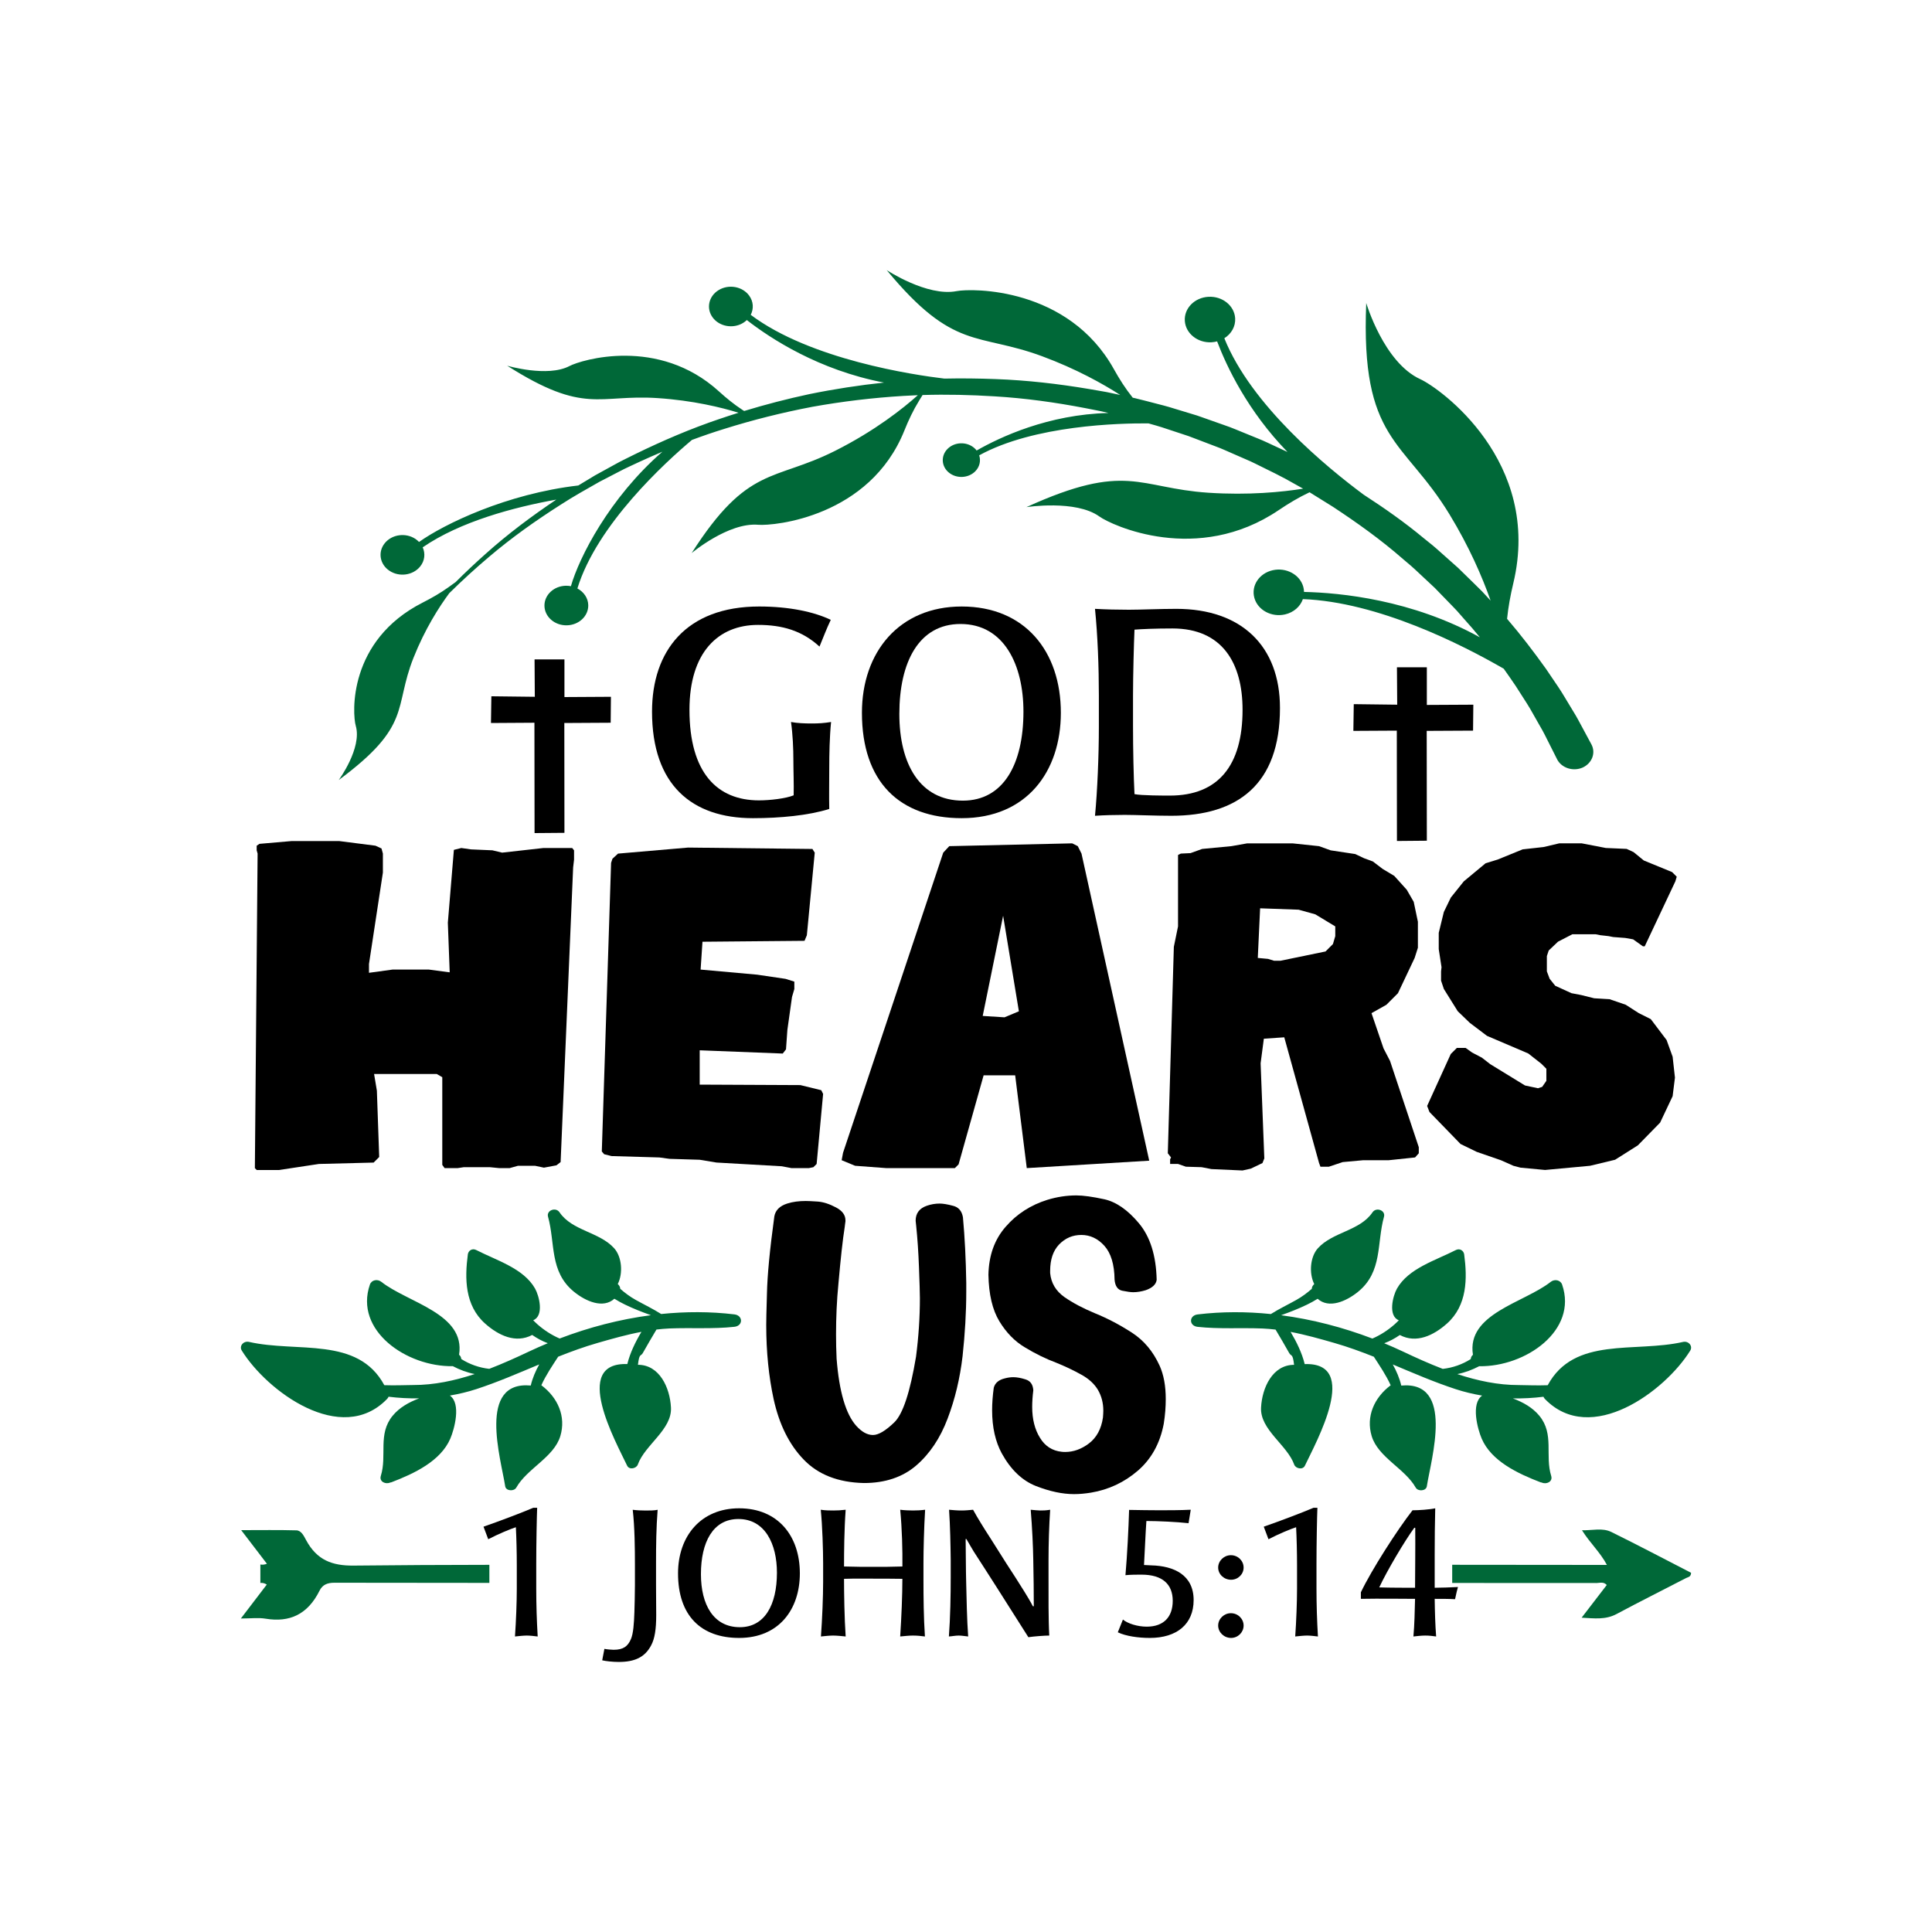 <?xml version="1.0" encoding="UTF-8"?>
<!-- Generator: Adobe Illustrator 18.0.0, SVG Export Plug-In . SVG Version: 6.00 Build 0)  -->
<svg xmlns="http://www.w3.org/2000/svg" xmlns:xlink="http://www.w3.org/1999/xlink" version="1.1" id="Layer_1" x="0px" y="0px" viewBox="0 0 864 864" xml:space="preserve">
<g>
	<g>
		<path d="M235.58,731.43c-1.46,0-3.58,0.24-5.28,0.41c0.49-6.99,0.81-15.45,0.81-21.3c0-1.46,0-8.7,0-10.73    c0-5.53-0.16-11.95-0.41-16.83c-2.68,0.89-7.64,2.93-12.36,5.37l-2.11-5.61c7.48-2.6,16.91-6.18,22.28-8.46h1.71    c-0.16,3.82-0.41,15.77-0.41,25.21c0,3.09,0,8.54,0,10.81c0,7.64,0.24,14.55,0.65,21.55    C238.99,731.67,237.12,731.43,235.58,731.43z"></path>
		<path d="M293.38,699.07c0,2.52,0,6.67,0,9.76c0,5.61,0.08,11.22,0.08,13.42c0,6.34-0.65,10.57-2.28,13.58    c-2.76,5.28-7.32,7.4-14.47,7.4c-2.6,0-5.77-0.33-7.4-0.73c0.24-1.22,0.73-3.82,0.98-5.12c1.14,0.24,3.25,0.41,4.15,0.41    c4.31,0,6.34-1.55,7.72-4.8c1.06-2.44,1.38-6.99,1.54-11.95c0.08-2.85,0.24-7.97,0.24-12.11c0-2.76,0-6.67,0-9.35    c0-6.67-0.08-16.59-0.98-24.39c1.79,0.24,4.07,0.33,5.77,0.33c1.79,0,3.98,0,5.37-0.33C293.46,683.3,293.38,691.18,293.38,699.07z    "></path>
		<path d="M330.54,732.49c-17.08,0-27.32-10-27.32-28.86c0-16.67,10.24-29.11,27.32-29.11c17.32,0,27.16,12.28,27.16,29.11    C357.69,719.72,348.34,732.49,330.54,732.49z M330.21,679.31c-11.38,0-16.75,10.41-16.75,24.64c0,13.66,5.61,23.74,17.4,23.74    c11.06,0,16.59-9.92,16.59-24.39C347.45,690.53,342.16,679.31,330.21,679.31z"></path>
		<path d="M412.98,698.75c0,2.85,0,6.1,0,8.13c0,6.99,0.08,16.59,0.65,24.96c-1.71-0.24-3.58-0.41-5.37-0.41    c-1.87,0-3.74,0.24-5.69,0.41c0.57-8.62,0.98-18.7,0.98-25.78c-4.8-0.08-9.03-0.08-12.76-0.08c-4.07,0-8.38-0.08-13.33,0.08    c0,6.42,0.16,17.48,0.73,25.78c-1.55-0.16-3.98-0.41-5.61-0.41s-3.82,0.24-5.45,0.41c0.57-7.72,0.98-17.89,0.98-24.39    c0-2.52,0-5.45,0-8.46c0-5.53-0.33-16.67-1.06-23.82c2.19,0.33,4.06,0.33,5.69,0.33s3.25-0.08,5.45-0.33    c-0.65,8.94-0.73,18.7-0.73,25.37c4.71,0.16,9.27,0.16,13.25,0.16c3.98,0,8.37,0,12.85-0.16c0.08-7.24-0.16-16.91-0.98-25.37    c1.87,0.24,3.98,0.33,5.69,0.33c1.71,0,3.5-0.08,5.45-0.33C413.22,683.22,412.98,693.22,412.98,698.75z"></path>
		<path d="M468.91,697.44c0,2.11,0,6.42,0,8.05c0,7.72-0.08,18.78,0.33,25.94c-2.11,0-6.5,0.33-9.35,0.73    c-5.04-7.97-10.41-16.42-13.98-22.03c-2.93-4.55-7.56-11.87-10.49-16.34c-0.98-1.54-2.44-4.23-3.25-5.53h-0.33    c0.08,4.72,0.08,14.07,0.24,19.51c0.16,6.5,0.33,16.59,0.89,24.07c-1.06-0.08-2.76-0.41-4.23-0.41c-1.46,0-3.01,0.33-4.39,0.41    c0.65-8.7,0.81-18.7,0.81-26.34c0-1.95,0-5.45,0-8.05c-0.08-6.67-0.24-15.04-0.73-22.28c1.95,0.16,3.41,0.33,5.53,0.33    c1.95,0,3.33-0.16,5.2-0.33c2.19,3.98,5.04,8.54,7.89,12.93c1.79,2.85,5.37,8.54,6.99,11.06c3.01,4.63,5.45,8.38,8.21,12.85    c0.98,1.63,2.76,4.47,3.66,6.34c0-0.08,0.41,0,0.41,0c0-5.2-0.08-14.15-0.24-21.06c-0.08-5.45-0.49-14.39-1.14-22.12    c1.95,0.16,3.17,0.33,4.31,0.33c1.3,0,2.36,0,4.39-0.33C469.16,682.24,468.91,690.53,468.91,697.44z"></path>
		<path d="M514.2,732.49c-5.12,0-10.81-0.81-14.31-2.52l2.28-5.69c2.19,1.79,6.5,3.17,10.65,3.17c7.56,0,11.63-4.31,11.63-11.55    c0-7.32-4.47-11.71-13.98-11.71c-1.95,0-4.88,0-7.16,0.24c0.81-9.27,1.38-20.98,1.63-29.19c3.58,0.08,10.65,0.16,13.5,0.16    c4.23,0,9.19,0,14.07-0.24c-0.08,0.49-0.65,3.9-0.98,6.02c-5.12-0.57-13.66-0.98-18.86-0.98c-0.41,5.77-0.73,14.07-1.06,19.68    c0.89,0,2.52,0.16,3.25,0.16c10.16,0.24,18.94,4.31,18.94,15.53C533.79,726.39,526.23,732.49,514.2,732.49z"></path>
		<path d="M550.54,706.47c-3.17,0-5.77-2.44-5.77-5.45c0-3.01,2.6-5.53,5.69-5.53c3.17,0,5.69,2.52,5.69,5.53    C556.15,704.03,553.63,706.47,550.54,706.47z M550.54,732.49c-3.17,0-5.77-2.52-5.77-5.53c0-3.01,2.6-5.53,5.69-5.53    c3.17,0,5.69,2.52,5.69,5.53C556.15,729.97,553.63,732.49,550.54,732.49z"></path>
		<path d="M584.52,731.43c-1.46,0-3.58,0.24-5.29,0.41c0.49-6.99,0.81-15.45,0.81-21.3c0-1.46,0-8.7,0-10.73    c0-5.53-0.16-11.95-0.41-16.83c-2.68,0.89-7.64,2.93-12.36,5.37l-2.11-5.61c7.48-2.6,16.91-6.18,22.28-8.46h1.71    c-0.16,3.82-0.41,15.77-0.41,25.21c0,3.09,0,8.54,0,10.81c0,7.64,0.24,14.55,0.65,21.55    C587.94,731.67,586.07,731.43,584.52,731.43z"></path>
		<path d="M650.71,715.17c-2.68-0.16-5.94-0.16-9.11-0.16c0.08,5.85,0.24,11.54,0.65,16.83c-1.63-0.24-3.17-0.41-4.88-0.41    s-3.66,0.24-5.28,0.41c0.49-5.45,0.57-10.98,0.73-16.83c-2.85,0-16.67-0.16-24.23,0v-2.93c4.8-10.08,16.26-27.89,23.09-36.67    c2.68,0,7.64-0.33,10.16-0.89c-0.16,6.75-0.24,13.58-0.24,20.57c0,5.53,0,12.52,0,14.96c2.52,0,7.24-0.16,10.41-0.33    C651.84,710.21,651.11,713.06,650.71,715.17z M632.9,683.22h-0.41c-4.23,5.77-12.03,18.86-15.69,26.67    c5.04,0.16,12.6,0.16,16.02,0.16c0-4.47,0.08-9.02,0.08-12.93C632.9,693.05,632.98,687.36,632.9,683.22z"></path>
	</g>
	<g>
		<path d="M370.85,343.05c0,7.04-0.13,12.61,0,18.72c-9.29,2.92-22.04,4.12-34.12,4.12c-27.35,0-45.14-14.87-45.14-47.66    c0-27.08,15.27-47,47.93-47c13.41,0,24.56,2.39,32,5.97c-2.12,4.51-3.05,7.17-5.04,11.95c-7.83-7.17-16.73-9.69-27.48-9.69    c-17.79,0-30.67,12.22-30.67,37.97c0,28.28,12.48,40.5,31.07,40.5c4.91,0,11.95-0.8,15.53-2.26c0.13-5.04-0.13-11.02-0.13-15.93    c0-4.91-0.27-11.29-1.06-16.86c2.79,0.53,6.11,0.66,9.16,0.66c3.19,0,5.44-0.13,8.76-0.66    C370.98,329.64,370.85,337.47,370.85,343.05z"></path>
		<path d="M430.07,365.89c-27.88,0-44.61-16.33-44.61-47.13c0-27.22,16.73-47.53,44.61-47.53c28.28,0,44.35,20.05,44.35,47.53    C474.42,345.04,459.15,365.89,430.07,365.89z M429.54,279.05c-18.59,0-27.35,16.99-27.35,40.23c0,22.31,9.16,38.77,28.41,38.77    c18.06,0,27.09-16.2,27.09-39.83C457.69,297.38,449.06,279.05,429.54,279.05z"></path>
		<path d="M523.81,364.82c-7.3,0-15.93-0.4-20.84-0.4c-4.25,0-9.29,0.13-13.28,0.4c1.06-10.89,1.73-27.09,1.73-39.7    c0-4.91,0-7.83,0-14.07c0-12.88-0.53-26.82-1.73-38.77c4.91,0.27,9.82,0.4,15.14,0.4c5.31,0,13.94-0.4,21.24-0.4    c29.08,0,46.34,16.6,46.34,44.35C572.41,350.88,553.42,364.82,523.81,364.82z M524.34,281.05c-7.7,0-13.68,0.27-16.99,0.53    c-0.27,6.11-0.66,20.58-0.66,29.47c0,3.98,0,9.83,0,13.54c0,10.62,0.27,22.97,0.66,30.54c2.92,0.66,13.41,0.66,15.8,0.66    c21.64,0,32.53-13.41,32.53-38.37C555.68,296.58,546.65,281.05,524.34,281.05z"></path>
	</g>
	<g>
		<path d="M115.2,381.72l-0.41-1.45v-2.07l1.25-0.83l14.32-1.24h21.37l16.18,2.07l2.7,1.24l0.62,2.28v8.51l-6.22,40.87v3.94    l10.58-1.45h16.18l9.34,1.24l-0.83-22.2l2.7-32.57l3.32-0.83l4.36,0.62l9.54,0.41l4.36,1.04l18.47-2.07h12.86l0.83,1.04v4.15    l-0.41,3.53l-5.6,131.74l-1.87,1.45l-5.6,1.04l-3.94-0.83h-7.68l-3.74,1.04h-4.56l-4.15-0.41h-11.83l-2.7,0.41h-5.81l-1.04-1.45    v-39.21l-2.49-1.45h-28.01l1.25,7.47l1.04,29.67l-2.49,2.49l-24.48,0.62l-17.84,2.7h-9.96l-0.83-0.83L115.2,381.72z"></path>
		<path d="M320.38,519.89l-7.47-1.24l-13.49-0.41l-4.56-0.62l-21.37-0.62l-3.32-0.83l-1.04-1.24l4.15-129.04l0.62-1.87l2.49-2.28    l31.33-2.7l55.6,0.62l1.04,1.66l-3.53,36.93l-1.04,2.49l-45.64,0.41l-0.83,12.45l25.31,2.28l12.66,1.87l3.94,1.24v3.32l-1.04,3.53    l-2.07,14.73l-0.62,8.71l-1.45,1.87l-37.14-1.45v15.35l45.02,0.21l9.34,2.28l0.83,1.66l-2.9,31.33l-1.45,1.45l-2.08,0.41h-7.68    l-4.36-0.83L320.38,519.89z"></path>
		<path d="M459.18,522.38l-5.19-41.49h-14.11l-11.2,39.83l-1.66,1.66h-30.71l-13.9-1.04l-6.02-2.49l0.62-3.32l44.81-134.23l2.7-2.9    l54.98-1.25l2.49,1.25l1.66,3.32l30.29,137.34L459.18,522.38z M455.65,452.26l-7.05-42.74l-9.13,44.81l9.75,0.62L455.65,452.26z"></path>
		<path d="M537.39,521.97l-7.05-0.21l-3.53-1.24h-3.53v-2.07l0.42-0.83l-1.45-1.87l2.7-92.32l1.87-9.13v-31.95l1.24-0.62l4.36-0.21    l5.19-1.87l13.07-1.24l7.05-1.25h20.33l11.83,1.25l5.19,1.87l11,1.66l3.94,1.87l3.94,1.45l4.36,3.32l5.19,3.11l5.6,6.22l3.11,5.39    l1.87,8.92v11.62l-1.45,4.56l-7.47,15.77l-5.19,5.19l-6.64,3.73l5.39,15.77l2.9,5.6l12.86,38.59v2.7l-1.66,1.87L621,518.86h-11.41    l-9.13,0.83l-6.22,2.08h-3.73l-0.62-1.66l-15.56-56.22l-9.13,0.62l-1.45,11l1.66,42.53l-0.83,2.08l-5.19,2.49l-3.73,0.83    l-13.9-0.62L537.39,521.97z M569.76,429.65h2.9l20.12-4.15l3.32-3.32l1.04-3.53v-4.36l-8.92-5.39l-7.47-2.08l-17.22-0.62    l-1.04,22.2l4.56,0.42L569.76,429.65z"></path>
		<path d="M676.81,521.35l-5.6-2.49l-10.79-3.73l-7.26-3.53l-13.9-14.32l-1.04-2.7l10.58-23.24l2.7-2.7h3.94l2.9,2.07l4.36,2.28    l3.73,2.9l15.56,9.54l5.81,1.24l1.87-0.62l1.87-2.7v-5.39l-2.28-2.28l-5.81-4.56l-18.46-7.88l-7.68-5.81l-5.39-5.19l-6.22-9.96    l-1.25-3.73v-4.15l0.21-1.87l-1.25-8.09v-7.26l2.28-9.34l3.11-6.43l5.81-7.26l9.75-8.09l5.39-1.66l11.2-4.56l9.34-1.04l7.06-1.66    h9.96l10.79,2.08l9.34,0.41l3.11,1.45l4.56,3.73l12.65,5.19l2.08,2.08l-0.62,2.07l-13.69,29.04h-0.83l-4.36-3.11l-3.53-0.62    l-5.39-0.41l-2.08-0.41l-3.73-0.42l-2.07-0.41h-10.37l-6.43,3.32l-4.15,3.94l-0.83,2.49v6.85l1.25,3.32l2.49,3.11l7.26,3.32    l4.36,0.83l5.81,1.45l6.85,0.41l7.26,2.49l5.81,3.73l5.39,2.7l7.06,9.34l2.7,7.47l1.04,9.34l-1.04,8.3l-5.6,11.83l-9.96,10.17    l-10.17,6.43l-11.2,2.7l-20.12,1.87l-11-1.04L676.81,521.35z"></path>
	</g>
	<g>
		<path d="M359.34,652.65c-6.44-6.69-10.9-15.69-13.38-27.01c-2.15-9.99-3.3-20.98-3.3-33.12c0-1.65,0.08-6.36,0.33-14.21    c0.17-7.85,1.24-19.33,3.3-34.36c0.5-2.73,2.4-4.63,5.7-5.7c2.56-0.83,5.37-1.16,8.34-1.16c0.91,0,2.73,0.08,5.29,0.25    c2.56,0.17,5.29,1.07,8.26,2.64c2.81,1.49,4.21,3.39,4.21,5.78v0.41c-0.08,0.74-0.25,1.57-0.33,2.56    c-0.91,5.7-1.82,14.12-2.81,25.28c-0.74,7.52-1.07,15.12-1.07,22.71c0,3.63,0.08,7.27,0.25,10.9c1.16,14.79,4.13,24.86,8.84,30.07    c2.4,2.64,4.87,4.05,7.43,4.05c2.48,0,5.62-1.9,9.5-5.62c3.88-3.72,7.1-13.55,9.75-29.41c1.16-8.92,1.73-17.68,1.73-26.18    c0-2.48-0.17-7.1-0.41-13.79c-0.25-6.69-0.66-12.8-1.24-18.42c-0.08-0.91-0.17-1.73-0.25-2.4c0-3.3,1.65-5.53,4.96-6.69    c1.9-0.66,3.8-0.99,5.78-0.99c1.49,0,3.47,0.33,5.95,0.99c2.48,0.58,3.96,2.31,4.46,5.12c0.83,9,1.32,18.83,1.49,29.41v3.8    c0,9.33-0.58,19-1.65,28.91c-1.16,9.91-3.39,19.25-6.69,27.92c-3.3,8.76-8.01,15.78-14.04,20.98c-6.03,5.2-13.88,7.85-23.38,7.85    C374.79,662.97,365.79,659.42,359.34,652.65z"></path>
		<path d="M475.98,580.04c3.8,2.64,8.34,5.04,13.71,7.27c5.7,2.31,11.15,5.2,16.52,8.67c5.37,3.47,9.5,8.43,12.39,14.79    c1.82,4.05,2.73,9,2.73,14.87c0,3.39-0.25,7.1-0.91,11.15c-1.65,8.67-5.53,15.69-11.56,20.9c-6.03,5.2-13.05,8.51-20.98,9.83    c-2.56,0.41-5.04,0.66-7.52,0.66c-5.29,0-10.99-1.24-17.1-3.63c-6.11-2.4-11.23-7.27-15.28-14.62c-2.81-5.2-4.3-11.56-4.3-19.25    c0-3.14,0.25-6.53,0.74-10.08c0.58-2.15,2.23-3.55,5.04-4.21c1.24-0.33,2.48-0.5,3.72-0.5c1.57,0,3.39,0.33,5.45,0.99    c2.15,0.66,3.3,2.23,3.47,4.87c-0.33,2.64-0.5,5.12-0.5,7.43c0,5.45,1.16,10.08,3.47,13.79c2.23,3.72,5.53,5.86,9.75,6.28    c0.5,0.08,1.07,0.08,1.57,0.08c3.63,0,7.19-1.24,10.57-3.8c3.39-2.56,5.53-6.44,6.28-11.56c0.08-1.07,0.17-2.06,0.17-3.06    c0-3.55-0.83-6.61-2.4-9.33c-1.57-2.64-4.05-4.96-7.35-6.77c-3.39-1.9-7.02-3.63-11.07-5.29c-4.87-1.82-9.58-4.13-14.21-6.94    c-4.63-2.73-8.43-6.69-11.48-11.73c-3.06-5.04-4.71-11.98-4.87-20.73c0.17-8.67,2.73-15.86,7.76-21.56    c4.96-5.7,11.15-9.66,18.58-11.98c4.3-1.32,8.67-1.98,12.97-1.98c3.06,0,7.27,0.58,12.55,1.73c5.2,1.16,10.41,4.71,15.45,10.74    c5.04,6.03,7.68,14.45,7.93,25.28c-0.25,1.98-1.82,3.55-4.87,4.63c-1.9,0.58-3.8,0.91-5.62,0.91c-1.16,0-2.81-0.25-4.87-0.66    c-2.06-0.41-3.22-2.07-3.47-4.96c-0.08-6.86-1.65-11.89-4.54-15.12c-2.97-3.3-6.44-4.87-10.32-4.87s-7.19,1.4-9.99,4.3    c-2.64,2.81-3.96,6.69-3.96,11.81v0.91C470.04,573.77,472.18,577.32,475.98,580.04z"></path>
	</g>
	<g>
		<g>
			<path fill="#006838" d="M752.66,600.12c-21.56,4.94-48.64-2.64-60.52,19.36c-4.91,0.19-9.94-0.07-12.85-0.07     c-9.37,0.03-18.63-1.96-27.58-4.91c3.4-0.66,6.71-1.91,9.79-3.52c20.78,0.33,44.16-16,37.09-36.49     c-0.72-2.09-3.36-2.61-5.11-1.23c-11.94,9.4-37.7,14.2-34.77,32.61c-0.6,0.48-0.93,1.18-0.98,1.91     c-3.74,2.38-8.02,3.89-12.52,4.39c-6.14-2.36-12.11-5.06-17.8-7.76c-2.74-1.3-5.55-2.52-8.38-3.7c2.47-0.92,4.78-2.16,6.98-3.69     c7.34,3.91,15.08,0.23,21.08-5.12c9.1-8.12,9.13-20.18,7.7-30.92c-0.22-1.67-1.95-2.87-3.74-1.95     c-9.15,4.68-21.17,8.18-26.31,17.22c-1.85,3.26-4.14,12.2,0.82,14.19c-0.64,0.64-1.28,1.28-1.93,1.85     c-2.98,2.61-6.19,4.71-9.89,6.32c-13.04-4.98-26.82-8.59-40.82-10.43c3.93-1.41,7.81-2.91,11.58-4.74     c1.5-0.73,3.15-1.61,4.76-2.62c5,4.53,12.73,1.2,18.03-3.09c11.1-9.01,8.34-21.77,11.64-33.6c0.79-2.84-3.46-4.45-5.14-1.97     c-5.62,8.32-17.81,8.74-24.42,16.06c-3.49,3.86-4.04,11.23-1.63,16.03c-0.64,0.54-1.08,1.28-1.11,2.13     c-2.06,1.8-4.25,3.47-6.96,4.99c-3.79,2.12-7.69,3.98-11.34,6.28c-10.9-1.12-21.89-1.14-32.76,0.17c-3.89,0.47-3.94,5.12,0,5.55     c9.6,1.05,19.37,0.35,29.03,0.74c1.97,0.08,3.91,0.26,5.84,0.49c2,3.39,4.19,7.04,6.09,10.48c0.9,1.63,1.6-0.01,2.19,5.28     c-0.01,0-0.02,0-0.03,0c-9.54,0-14.28,10.15-14.74,19.12c-0.51,9.88,11.7,16.71,14.83,25.5c0.62,1.75,3.81,2.52,4.78,0.48     c5.08-10.74,24.92-46.3-0.09-45.43c-1.22-4.99-3.62-9.9-6.31-14.4c6.63,1.25,13.1,3.09,19.64,4.97     c6.02,1.73,11.84,3.86,17.59,6.14c2.53,3.91,5.49,8.24,7.53,12.76c-7.42,5.55-11.11,14.02-8.5,22.72     c2.86,9.5,14.88,14.51,19.71,23.07c1,1.77,4.62,1.55,4.95-0.59c1.93-12.42,12.5-47.25-11.43-45.07     c-0.75-3.24-2.14-6.49-3.79-9.44c9.25,3.88,18.45,7.88,28.07,11.03c3.91,1.28,7.88,2.22,11.89,2.9     c-5.16,3.61-1.98,15.08-0.2,19.24c4.3,10.04,16.12,15.62,26.37,19.55c0.16,0.06,0.3,0.05,0.46,0.08     c2.05,0.98,5.07-0.32,4.25-2.95c-2.86-9.15,1.46-18.69-5.27-26.87c-3.04-3.7-7.26-6.06-11.85-7.79     c4.54,0.06,9.11-0.17,13.66-0.74c0.14,0.34,0.35,0.67,0.65,0.99c20.53,21.22,53.78-3.5,65.01-21.66     C757.13,601.93,755.1,599.56,752.66,600.12z"></path>
		</g>
	</g>
	<g>
		<g>
			<path fill="#006838" d="M108.11,603.95c11.23,18.16,44.48,42.88,65.01,21.66c0.31-0.32,0.51-0.65,0.65-0.99     c4.56,0.57,9.12,0.8,13.66,0.74c-4.59,1.73-8.82,4.09-11.85,7.79c-6.72,8.19-2.41,17.72-5.27,26.87     c-0.82,2.63,2.2,3.93,4.25,2.95c0.15-0.02,0.3-0.01,0.46-0.08c10.26-3.92,22.07-9.51,26.37-19.55c1.78-4.16,4.96-15.63-0.2-19.24     c4.01-0.69,7.98-1.62,11.89-2.9c9.62-3.15,18.81-7.16,28.07-11.03c-1.65,2.95-3.04,6.2-3.79,9.44     c-23.94-2.18-13.36,32.64-11.43,45.07c0.33,2.14,3.95,2.36,4.95,0.59c4.83-8.56,16.86-13.57,19.71-23.07     c2.61-8.69-1.08-17.17-8.5-22.72c2.04-4.53,5-8.85,7.53-12.76c5.75-2.28,11.57-4.41,17.59-6.14c6.54-1.88,13.01-3.72,19.64-4.97     c-2.69,4.5-5.09,9.41-6.31,14.4c-25.01-0.87-5.17,34.69-0.09,45.43c0.97,2.04,4.16,1.27,4.78-0.48     c3.13-8.79,15.34-15.62,14.83-25.5c-0.46-8.98-5.2-19.12-14.74-19.12c-0.01,0-0.02,0-0.03,0c0.59-5.29,1.29-3.65,2.19-5.28     c1.91-3.44,4.09-7.09,6.09-10.48c1.93-0.22,3.87-0.41,5.84-0.49c9.66-0.39,19.43,0.31,29.03-0.74c3.94-0.43,3.89-5.08,0-5.55     c-10.86-1.31-21.86-1.28-32.76-0.17c-3.64-2.3-7.55-4.17-11.34-6.28c-2.71-1.51-4.91-3.19-6.96-4.99     c-0.03-0.84-0.47-1.58-1.11-2.13c2.42-4.8,1.86-12.17-1.63-16.03c-6.61-7.32-18.8-7.74-24.42-16.06     c-1.68-2.48-5.93-0.86-5.14,1.97c3.3,11.83,0.54,24.59,11.64,33.6c5.29,4.3,13.02,7.62,18.03,3.09c1.61,1.01,3.26,1.89,4.76,2.62     c3.77,1.83,7.64,3.34,11.58,4.74c-14,1.83-27.78,5.45-40.82,10.43c-3.7-1.61-6.91-3.71-9.89-6.32c-0.65-0.57-1.29-1.21-1.93-1.85     c4.96-1.99,2.67-10.93,0.82-14.19c-5.14-9.03-17.16-12.54-26.31-17.22c-1.79-0.92-3.52,0.29-3.74,1.95     c-1.42,10.74-1.39,22.8,7.7,30.92c6,5.35,13.74,9.03,21.08,5.12c2.2,1.53,4.51,2.77,6.98,3.69c-2.83,1.18-5.63,2.4-8.38,3.7     c-5.7,2.7-11.66,5.4-17.8,7.76c-4.49-0.5-8.77-2.01-12.52-4.39c-0.06-0.74-0.38-1.43-0.98-1.91     c2.93-18.42-22.82-23.21-34.77-32.61c-1.75-1.38-4.39-0.86-5.11,1.23c-7.07,20.49,16.31,36.82,37.09,36.49     c3.08,1.62,6.4,2.86,9.79,3.52c-8.95,2.95-18.21,4.94-27.58,4.91c-2.91-0.01-7.94,0.26-12.85,0.07     c-11.88-22-38.96-14.42-60.52-19.36C108.9,599.56,106.87,601.93,108.11,603.95z"></path>
		</g>
	</g>
	<g>
		<path fill="#006838" d="M711.69,332.89l-4.66-8.65c-0.79-1.43-1.52-2.9-2.37-4.31l-2.55-4.22c-1.73-2.8-3.34-5.66-5.18-8.39    l-5.55-8.2c-5.48-7.66-11.22-15.18-17.41-22.38c0.55-5.33,1.52-10.62,2.78-15.86c13.08-54.6-32.92-87.36-41.57-91.3    c-16.33-7.44-24.19-34.07-24.19-34.07c-2.55,61.78,16.68,60.75,37.24,94.52c8.82,14.49,14.63,27.93,18.38,38.57    c-0.12-0.13-0.24-0.26-0.37-0.4l-3.4-3.68c-1.17-1.2-2.39-2.36-3.58-3.54l-7.2-7.04l-7.56-6.72c-1.27-1.11-2.49-2.27-3.81-3.33    l-3.96-3.19c-8.46-7.04-17.55-13.43-26.88-19.47c-16.28-12.06-50.27-39.89-62.32-69.96c3.12-1.96,5.08-5.29,4.84-8.97    c-0.37-5.62-5.71-9.9-11.92-9.57c-6.22,0.33-10.96,5.15-10.59,10.77c0.37,5.62,5.71,9.9,11.92,9.57c0.87-0.05,1.71-0.19,2.52-0.4    c4.33,11.42,13.68,31.12,31.48,49.46c-2.97-1.4-5.96-2.77-8.93-4.16c-1.55-0.75-3.15-1.41-4.76-2.06l-4.81-1.96    c-3.23-1.27-6.37-2.71-9.68-3.8l-9.82-3.47l-2.46-0.86l-2.5-0.76l-5-1.52l-5-1.52c-1.66-0.51-3.37-0.9-5.05-1.35    c-3.38-0.86-6.74-1.79-10.14-2.59l-1.06-0.23l-0.1-0.12c-3.19-3.98-5.89-8.24-8.33-12.63c-20.39-36.68-63.42-36.25-70.38-34.9    c-13.14,2.55-31.23-9.41-31.23-9.41c30.08,36.4,40.55,27.8,69.55,38.54c15.24,5.65,27.09,12.29,34.91,17.31l-3.61-0.78    c-1.7-0.39-3.42-0.71-5.15-0.99l-5.17-0.9c-13.79-2.32-27.74-3.93-41.75-4.44c-7.66-0.29-15.34-0.39-23-0.22    c-13.58-1.62-59.88-8.45-86.58-28.51c1.39-2.71,1.24-5.98-0.73-8.64c-3-4.06-9.08-5.16-13.58-2.45c-4.5,2.71-5.71,8.21-2.71,12.27    c3,4.06,9.09,5.16,13.58,2.45c0.63-0.38,1.19-0.82,1.69-1.3c10.52,8.19,32.17,22.41,61.35,27.96c-11.22,1.2-22.35,2.91-33.36,5.16    c-9.86,2.11-19.6,4.63-29.18,7.55l-0.88-0.57c-3.73-2.45-7.15-5.24-10.39-8.19c-27.11-24.67-61.62-14.09-66.83-11.35    c-9.84,5.18-27.88-0.14-27.88-0.14c34.82,22.14,40.75,12.73,67.22,14.48c15.91,1.05,28.63,4.2,36.26,6.55    c-2.79,0.87-5.56,1.77-8.32,2.71c-13.07,4.39-25.67,9.82-37.91,15.79c-3.02,1.55-6.14,2.96-9.08,4.63l-8.91,4.9    c-2.49,1.5-4.98,2.99-7.45,4.5c-32.05,3.72-59.92,17.22-71.22,25.26c-0.48-0.5-1.01-0.96-1.63-1.37    c-4.36-2.89-10.49-2.04-13.69,1.9c-3.2,3.94-2.26,9.48,2.11,12.37c4.36,2.89,10.49,2.04,13.69-1.9c2.1-2.58,2.4-5.84,1.15-8.6    c16.81-11.54,40.61-17.89,59.76-21.35c-11.09,7.45-21.76,15.43-31.57,24.22c-4.62,4.11-9.12,8.34-13.47,12.68l-3.17,2.28    c-3.6,2.59-7.49,4.82-11.51,6.86c-33.56,17-31.5,49.87-29.97,55.14c2.89,9.95-7.61,24.23-7.61,24.23    c32.93-24.39,24.47-32.07,33.42-54.64c5.12-12.92,11.49-22.81,16.01-28.92c5.7-5.61,11.62-11.04,17.77-16.23    c10.03-8.53,20.88-16.23,32.11-23.37c5.58-3.63,11.44-6.88,17.25-10.19l8.93-4.63c2.95-1.59,6.07-2.9,9.09-4.36    c3.36-1.54,6.75-3.03,10.16-4.48c-23.75,20.66-37.26,47.33-40.92,60.14c-0.71-0.14-1.45-0.21-2.21-0.2    c-5.41,0.09-9.71,4.12-9.62,9.01c0.1,4.89,4.56,8.78,9.97,8.69c5.41-0.09,9.71-4.12,9.62-9.01c-0.06-3.2-2.01-5.96-4.86-7.47    c8.76-28.57,39.33-56.42,51.23-66.43c4.74-1.77,9.53-3.41,14.37-4.91c12.94-4.06,26.15-7.37,39.53-9.91    c13.41-2.41,26.98-4.03,40.59-4.86c2.18-0.14,4.36-0.24,6.54-0.33c-6.46,5.79-19.04,15.86-37.12,24.94    c-27.39,13.75-38.91,6.33-64.04,45.67c0,0,16.4-13.8,29.78-12.66c7.09,0.6,49.87-3.55,65.35-42.14c1.85-4.62,3.98-9.14,6.63-13.43    l1.51-2.45c10.75-0.34,21.52-0.07,32.23,0.59c13.59,0.81,27.09,2.69,40.38,5.24l4.98,0.98c1.66,0.31,3.32,0.66,4.96,1.08l0.6,0.14    c-26.96,0.65-48.53,10.81-58.97,16.78c-0.35-0.46-0.76-0.89-1.24-1.28c-3.41-2.79-8.67-2.55-11.76,0.54    c-3.08,3.08-2.82,7.84,0.59,10.62c3.41,2.78,8.67,2.54,11.76-0.54c2.02-2.02,2.59-4.75,1.79-7.18    c24.54-13.51,62.94-14.4,75.7-14.29c0.37,0.1,0.73,0.21,1.1,0.31c1.61,0.48,3.25,0.89,4.85,1.42l4.78,1.58l4.78,1.58l2.39,0.79    l2.35,0.89l9.38,3.57c3.16,1.12,6.15,2.58,9.22,3.88l4.58,2c1.53,0.66,3.06,1.32,4.53,2.08c5.94,2.95,11.95,5.78,17.64,9.11    l3.57,1.99c-9.44,1.5-24.42,3.01-42.46,1.81c-31.25-2.08-36.38-14-81.28,6.44c0,0,22.09-3.4,32.59,4.18    c5.56,4.01,43.85,21.76,80.22-2.83c4.35-2.94,8.88-5.67,13.7-7.94l0.1-0.05l0.04,0.02l2.09,1.3l8.36,5.2    c10.92,7.2,21.54,14.79,31.24,23.29l3.69,3.13c1.23,1.04,2.36,2.18,3.55,3.26l7.03,6.57l6.67,6.87c1.1,1.15,2.24,2.28,3.31,3.45    l3.14,3.58c2.43,2.67,4.77,5.41,7.04,8.19c-30.37-16.78-62.23-19.93-78.64-20.3c-0.02-0.76-0.12-1.53-0.33-2.29    c-1.51-5.46-7.64-8.77-13.68-7.41c-6.04,1.37-9.71,6.9-8.2,12.36c1.51,5.46,7.64,8.77,13.68,7.41c3.96-0.9,6.89-3.58,8.02-6.86    c33.63,1.3,71.07,20.31,89.82,31.13c1.82,2.55,3.6,5.13,5.35,7.71l5.05,7.89c1.68,2.63,3.11,5.38,4.68,8.07l2.31,4.05    c0.77,1.35,1.41,2.76,2.12,4.13l4.17,8.28l0.18,0.37c0.02,0.05,0.05,0.09,0.07,0.14c2.06,3.82,7.15,5.41,11.38,3.56    C711.98,341.31,713.74,336.71,711.69,332.89z"></path>
	</g>
	<g>
		<polygon points="638.09,375.97 624.72,376.09 624.66,326.74 605.23,326.85 605.41,314.9 624.84,315.14 624.72,298.41     638.09,298.41 638.09,315.25 658.88,315.14 658.76,326.74 638.03,326.85   "></polygon>
	</g>
	<g>
		<polygon points="252.42,372.45 239.06,372.56 239,323.21 219.56,323.33 219.74,311.38 239.17,311.61 239.06,294.89 252.42,294.89     252.42,311.73 273.21,311.61 273.1,323.21 252.37,323.33   "></polygon>
	</g>
	<g>
		<path fill="#006838" d="M218.87,699.8c-20.21,0.03-40.41,0.11-60.62,0.34c-9.72,0.11-16.55-2.44-21.38-11.43    c-0.99-1.84-2.13-4.27-4.31-4.33c-7.91-0.22-15.83-0.09-24.7-0.09c4.28,5.59,7.83,10.23,11.51,15.04    c-1.15,0.43-2.09,0.49-2.93,0.32v8.26c0.84-0.12,1.79,0.05,2.87,0.71c-3.66,4.8-7.24,9.48-11.59,15.18    c4.47,0,7.82-0.45,11.04,0.08c10.78,1.8,18.88-1.93,24.13-12.51c1.38-2.78,3.63-3.56,6.66-3.56c23.1,0.05,46.2,0.06,69.3,0.07    V699.8z"></path>
	</g>
	<g>
		<path fill="#006838" d="M720.61,685.12c-4.02-1.98-8.38-0.67-13.14-0.78c3.68,5.84,8.08,9.74,11.15,15.5h-4.46    c-21.58,0-43.15-0.04-64.73-0.06v8.13c21.52,0.01,43.03,0.01,64.55,0.03c1.44,0,3.08-0.72,4.57,0.88    c-3.64,4.73-7.23,9.41-11.24,14.62c5.73,0.32,10.71,1,15.67-1.66c10.27-5.51,20.69-10.68,31.02-16.06    c0.84-0.44,2.23-0.46,2.26-2.36C744.42,697.26,732.59,691.02,720.61,685.12z"></path>
	</g>
</g>
</svg>
